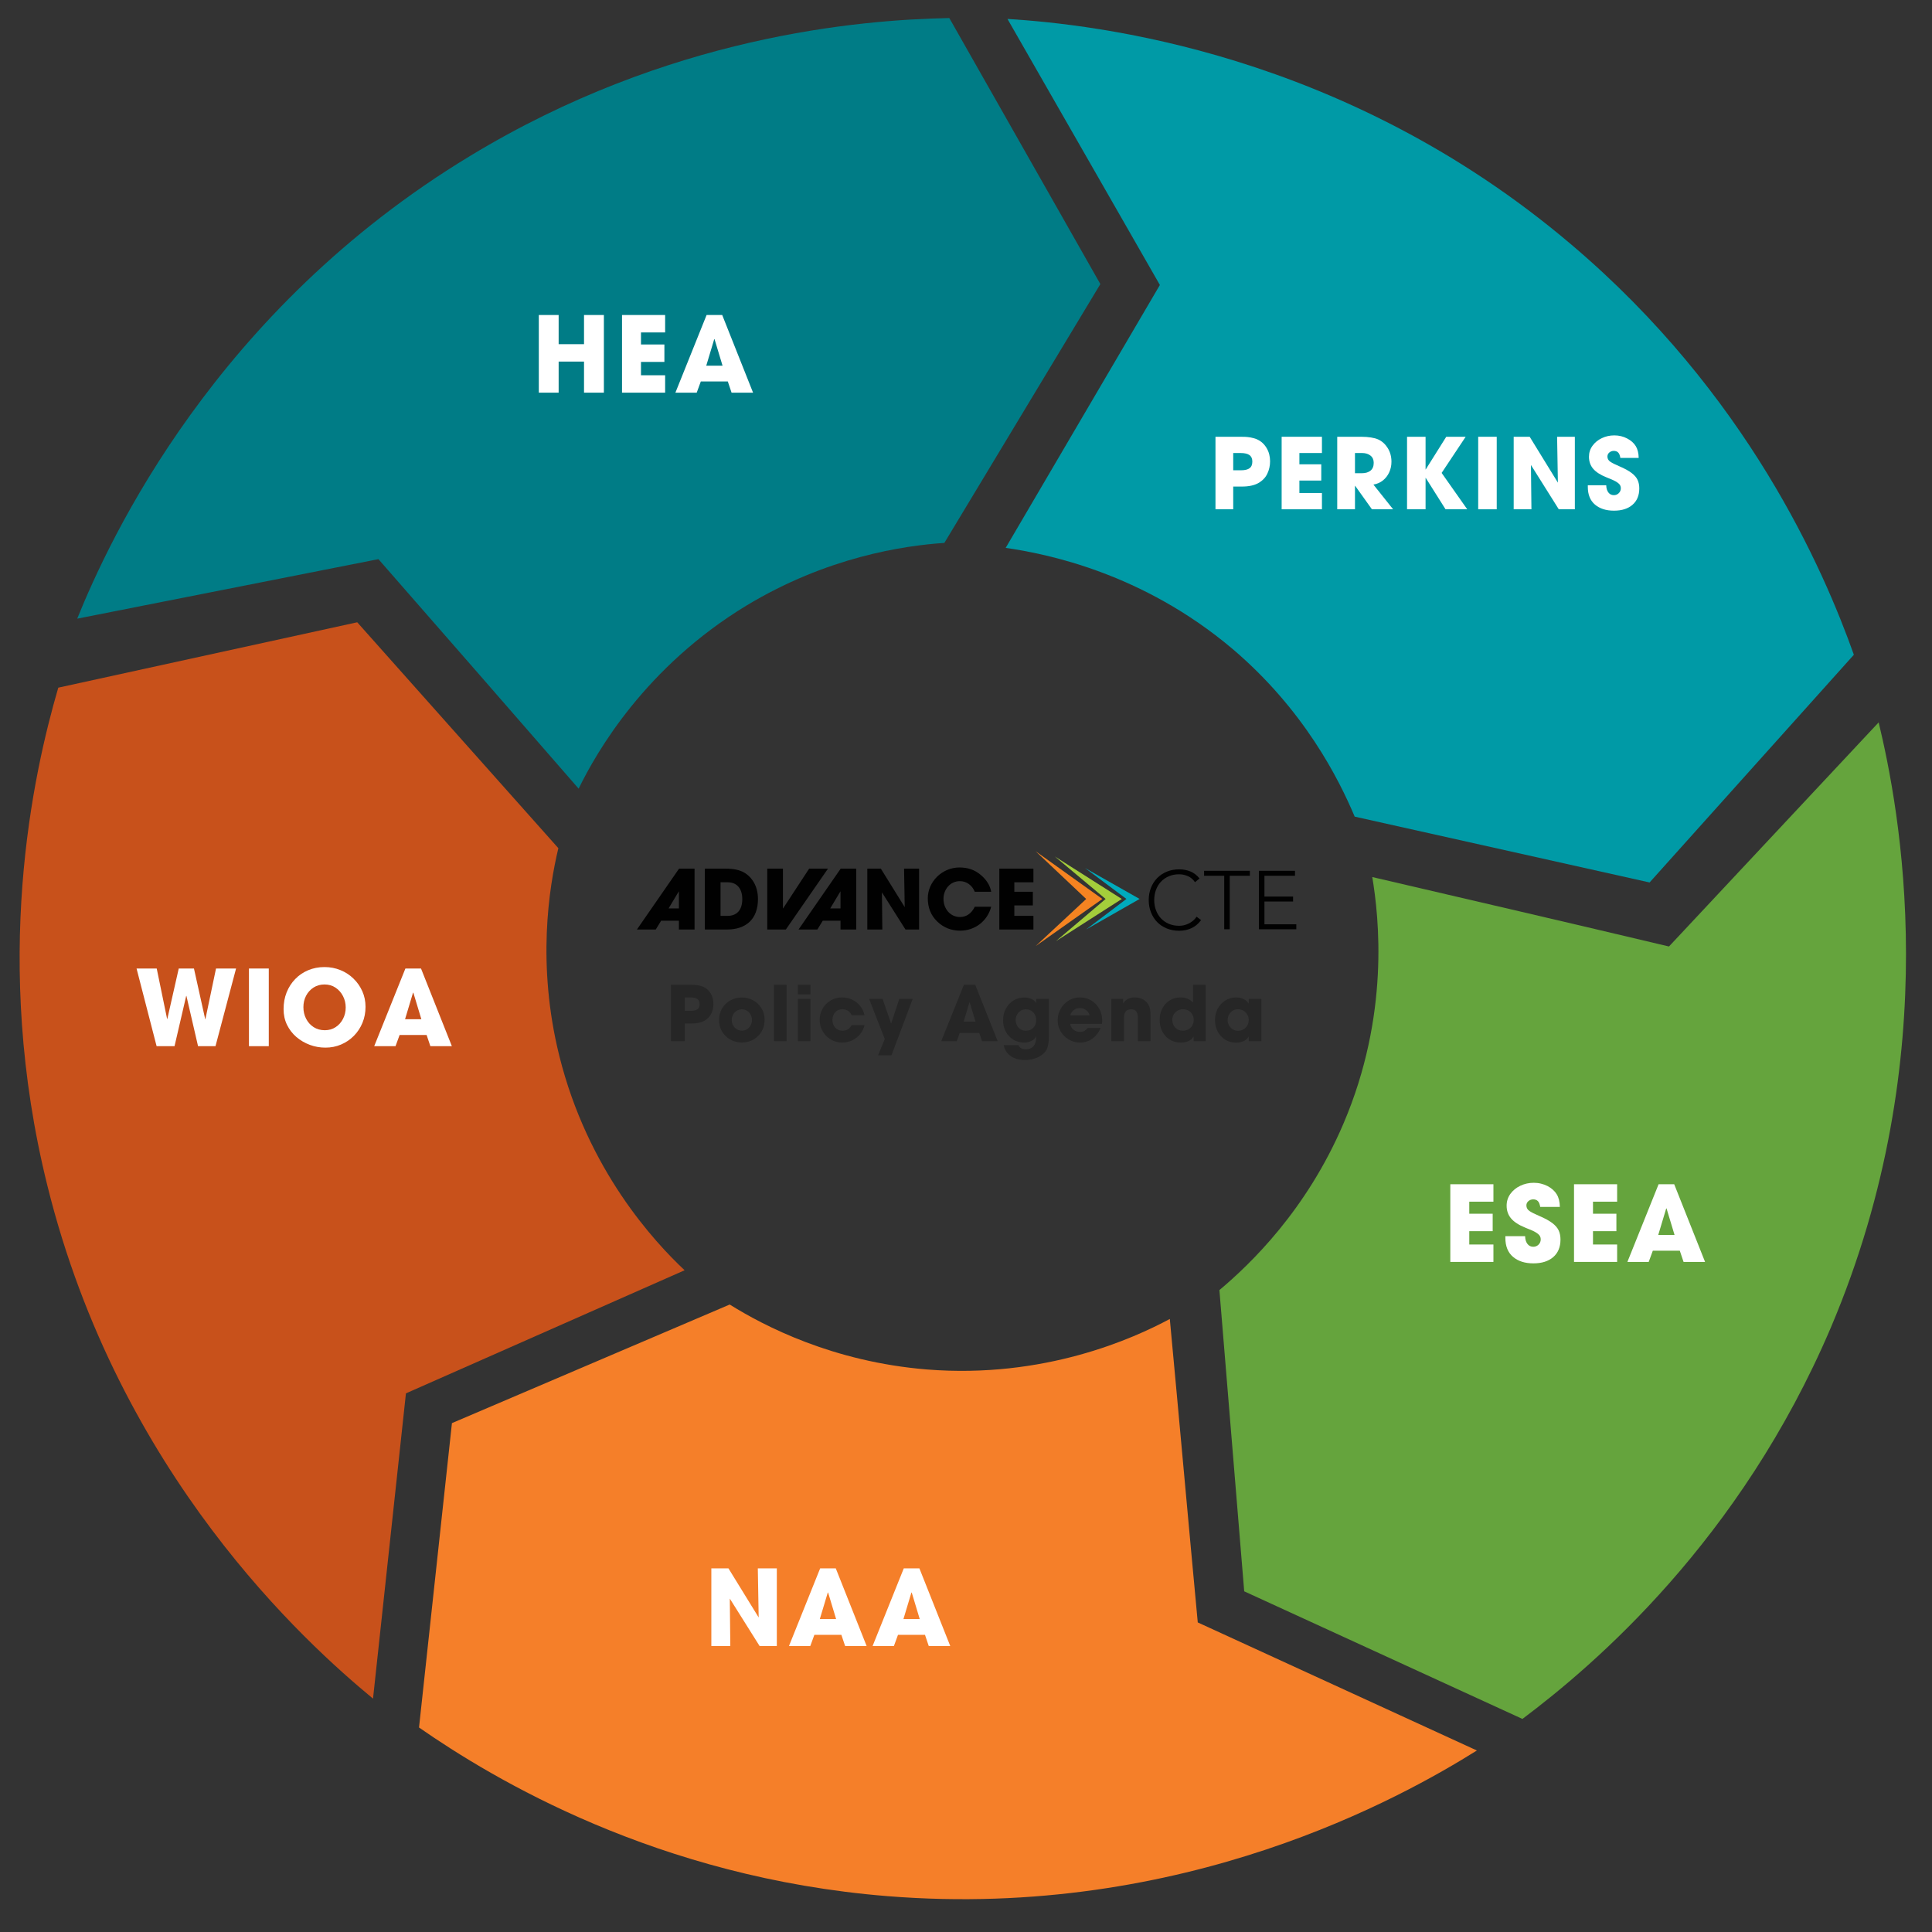 <svg xmlns="http://www.w3.org/2000/svg" xmlns:xlink="http://www.w3.org/1999/xlink" width="1080" zoomAndPan="magnify" viewBox="0 0 810 810" height="1080" preserveAspectRatio="xMidYMid meet"><rect x="0" y="0" width="810" height="810" fill="#333333" stroke="none"/><defs><g></g><clipPath id="7f24c8b260"><path d="M 427 351.922 L 456 351.922 L 456 392 L 427 392 Z M 427 351.922 " clip-rule="nonzero"></path></clipPath><clipPath id="bb7325f6f8"><rect x="0" width="98" y="0" height="46"></rect></clipPath><clipPath id="eb9f8b0894"><rect x="0" width="186" y="0" height="46"></rect></clipPath><clipPath id="f1e494b1e2"><rect x="0" width="139" y="0" height="47"></rect></clipPath><clipPath id="e53766b148"><rect x="0" width="108" y="0" height="46"></rect></clipPath><clipPath id="385ab5672d"><rect x="0" width="115" y="0" height="47"></rect></clipPath><clipPath id="dd8ac6026a"><rect x="0" width="794" y="0" height="793"></rect></clipPath></defs><g transform="matrix(1, 0, 0, 1, 7, 5)"><g clip-path="url(#dd8ac6026a)"><path fill="#c8511b" d="M 17.434 283.305 L 142.773 255.895 L 227.094 350.609 C 223.121 367.246 218.016 399.383 227.469 437.574 C 239.379 485.594 267.359 515.652 280.027 527.562 L 163.191 579.172 L 149.391 707.16 C 121.223 683.91 42.953 613.391 12.895 492.211 C -10.547 397.871 6.844 319.605 17.434 283.305 Z M 17.434 283.305 " fill-opacity="1" fill-rule="nonzero"></path><path fill="#007c86" d="M 391 2.562 L 454.332 114.102 L 388.922 222.621 C 371.906 223.754 339.766 228.48 305.926 248.898 C 263.578 274.609 243.16 310.152 235.598 325.652 C 207.621 293.516 179.641 261.375 151.66 229.426 L 25.371 254.379 C 38.984 220.73 83.223 125.07 190.039 60.414 C 273.223 9.934 353.191 3.316 391 2.562 Z M 391 2.562 " fill-opacity="1" fill-rule="nonzero"></path><path fill="#009aa6" d="M 770.242 269.504 L 684.602 364.977 L 560.961 337.375 C 554.344 321.684 539.785 292.57 509.727 267.047 C 471.914 235.098 431.648 227.156 414.633 224.699 C 436.184 188.023 457.734 151.156 479.289 114.48 L 415.387 2.941 C 451.688 5.207 556.422 16.551 651.703 97.465 C 725.812 160.23 757.574 233.961 770.242 269.504 Z M 770.242 269.504 " fill-opacity="1" fill-rule="nonzero"></path><path fill="#65a43d" d="M 631.285 715.668 L 514.641 662.168 L 504.242 535.879 C 517.289 524.914 540.73 502.418 556.234 466.121 C 575.707 420.559 571.168 379.723 568.332 362.707 C 609.734 372.348 651.328 381.992 692.73 391.82 L 780.637 297.863 C 789.145 333.215 809.375 436.629 760.598 551.57 C 722.598 640.805 661.535 692.984 631.285 715.668 Z M 631.285 715.668 " fill-opacity="1" fill-rule="nonzero"></path><path fill="#f57f29" d="M 168.676 719.262 L 182.477 591.652 L 298.934 541.93 C 313.488 551.004 342.227 565.941 381.547 569.152 C 430.891 573.125 468.324 556.109 483.449 547.98 C 487.418 590.328 491.199 632.863 495.168 675.211 L 612.191 728.902 C 581.375 748.188 489.688 799.988 365.102 789.969 C 268.496 782.215 199.68 740.812 168.676 719.262 Z M 168.676 719.262 " fill-opacity="1" fill-rule="nonzero"></path><g clip-path="url(#7f24c8b260)"><path fill="#f58321" d="M 427.23 351.922 L 448.387 371.902 L 427.23 391.633 L 455.176 371.902 Z M 427.23 351.922 " fill-opacity="1" fill-rule="nonzero"></path></g><path fill="#a4ce3b" d="M 435.262 354.094 L 463.324 371.902 L 435.715 389.57 L 456.535 371.902 Z M 435.262 354.094 " fill-opacity="1" fill-rule="nonzero"></path><path fill="#00abbd" d="M 447.953 358.953 L 470.789 371.891 L 448.32 384.707 L 465.262 371.891 Z M 447.953 358.953 " fill-opacity="1" fill-rule="nonzero"></path><path fill="#010101" d="M 277.629 384.707 L 277.629 381.016 L 270.184 381.016 L 267.922 384.707 L 260.027 384.707 L 277.699 359.18 L 284.203 359.18 L 284.203 384.707 Z M 277.629 368.77 L 277.559 368.77 L 273.316 375.844 L 277.629 375.844 Z M 277.629 368.77 " fill-opacity="1" fill-rule="nonzero"></path><path fill="#010101" d="M 288.516 384.707 L 288.516 359.18 L 297.281 359.18 C 300.48 359.18 303.023 359.73 304.832 360.734 C 308.484 362.805 310.781 366.734 310.781 371.945 C 310.781 380.363 305.77 384.707 297.734 384.707 Z M 298.047 378.98 C 301.84 378.98 304.203 376.637 304.203 371.98 C 304.203 367.426 301.875 364.906 298.082 364.906 L 295.09 364.906 L 295.09 378.98 Z M 298.047 378.98 " fill-opacity="1" fill-rule="nonzero"></path><path fill="#010101" d="M 314.676 384.707 L 314.676 359.18 L 321.25 359.18 L 321.25 375.844 L 321.32 375.844 L 332.242 359.18 L 340.137 359.18 L 322.465 384.707 Z M 314.676 384.707 " fill-opacity="1" fill-rule="nonzero"></path><path fill="#010101" d="M 345.391 384.707 L 345.391 381.016 L 337.945 381.016 L 335.684 384.707 L 327.789 384.707 L 345.461 359.18 L 351.965 359.18 L 351.965 384.707 Z M 345.391 368.77 L 345.32 368.77 L 341.078 375.844 L 345.391 375.844 Z M 345.391 368.77 " fill-opacity="1" fill-rule="nonzero"></path><path fill="#010101" d="M 372.625 384.707 L 362.746 369.113 L 362.922 384.707 L 356.625 384.707 L 356.625 359.18 L 362.297 359.18 L 372.312 375.324 L 372.035 359.18 L 378.332 359.18 L 378.332 384.707 Z M 372.625 384.707 " fill-opacity="1" fill-rule="nonzero"></path><path fill="#010101" d="M 401.672 368.875 C 400.559 366.078 398.125 364.426 395.445 364.426 C 391.34 364.426 388.559 367.91 388.559 371.875 C 388.559 376.016 391.41 379.465 395.48 379.465 C 398.09 379.465 400.316 378.016 401.672 375.152 L 408.559 375.152 C 406.961 381.293 401.637 385.191 395.551 385.191 C 391.965 385.191 388.594 383.949 385.949 381.359 C 383.164 378.672 381.984 375.43 381.984 371.562 C 381.984 364.805 387.863 358.695 395.238 358.695 C 398.785 358.695 401.637 359.664 404.211 361.836 C 406.645 363.906 408.105 366.25 408.559 368.875 Z M 401.672 368.875 " fill-opacity="1" fill-rule="nonzero"></path><path fill="#010101" d="M 411.969 384.707 L 411.969 359.18 L 426.262 359.18 L 426.262 364.906 L 418.266 364.906 L 418.266 368.875 L 426.02 368.875 L 426.02 374.598 L 418.266 374.598 L 418.266 378.98 L 426.262 378.98 L 426.262 384.707 Z M 411.969 384.707 " fill-opacity="1" fill-rule="nonzero"></path><path fill="#010101" d="M 496.562 380.758 C 495.375 382.348 494.004 383.488 492.445 384.18 C 490.887 384.875 489.199 385.223 487.383 385.223 C 485.5 385.223 483.773 384.902 482.203 384.27 C 480.633 383.633 479.285 382.746 478.168 381.605 C 477.051 380.461 476.18 379.102 475.551 377.52 C 474.926 375.938 474.609 374.215 474.609 372.348 C 474.609 370.477 474.926 368.758 475.551 367.191 C 476.18 365.621 477.051 364.266 478.168 363.121 C 479.285 361.98 480.633 361.086 482.203 360.441 C 483.773 359.797 485.5 359.473 487.383 359.473 C 489.062 359.473 490.621 359.766 492.074 360.355 C 493.527 360.941 494.805 361.93 495.898 363.312 L 494.012 364.871 C 493.246 363.719 492.262 362.875 491.066 362.344 C 489.867 361.812 488.637 361.547 487.383 361.547 C 485.777 361.547 484.332 361.824 483.039 362.379 C 481.746 362.934 480.648 363.691 479.742 364.66 C 478.832 365.633 478.137 366.773 477.648 368.09 C 477.156 369.406 476.914 370.824 476.914 372.348 C 476.914 373.871 477.156 375.285 477.648 376.602 C 478.137 377.918 478.832 379.059 479.742 380.031 C 480.648 381 481.746 381.758 483.039 382.312 C 484.332 382.867 485.777 383.145 487.383 383.145 C 488.012 383.145 488.664 383.07 489.34 382.922 C 490.012 382.77 490.668 382.539 491.309 382.227 C 491.953 381.914 492.559 381.523 493.141 381.051 C 493.723 380.578 494.234 380.008 494.68 379.336 Z M 496.562 380.758 " fill-opacity="1" fill-rule="nonzero"></path><path fill="#010101" d="M 506.262 362.172 L 497.816 362.172 L 497.816 360.094 L 517.012 360.094 L 517.012 362.172 L 508.566 362.172 L 508.566 384.598 L 506.262 384.598 Z M 506.262 362.172 " fill-opacity="1" fill-rule="nonzero"></path><path fill="#010101" d="M 520.816 360.094 L 535.926 360.094 L 535.926 362.172 L 523.121 362.172 L 523.121 370.895 L 535.125 370.895 L 535.125 372.969 L 523.121 372.969 L 523.121 382.52 L 536.484 382.52 L 536.484 384.598 L 520.816 384.598 Z M 520.816 360.094 " fill-opacity="1" fill-rule="nonzero"></path><g transform="matrix(1, 0, 0, 1, 214, 126)"><g clip-path="url(#bb7325f6f8)"><g fill="#ffffff" fill-opacity="1"><g transform="translate(1.947, 33.627)"><g><path d="M 30.234 0 L 21.906 0 L 21.906 -13.031 L 11.266 -13.031 L 11.266 0 L 2.953 0 L 2.953 -32.562 L 11.266 -32.562 L 11.266 -20.328 L 21.906 -20.328 L 21.906 -32.562 L 30.234 -32.562 Z M 30.234 0 "></path></g></g></g><g fill="#ffffff" fill-opacity="1"><g transform="translate(36.831, 33.627)"><g><path d="M 21.031 0 L 2.953 0 L 2.953 -32.562 L 21.031 -32.562 L 21.031 -25.25 L 10.906 -25.25 L 10.906 -20.203 L 20.719 -20.203 L 20.719 -12.891 L 10.906 -12.891 L 10.906 -7.297 L 21.031 -7.297 Z M 21.031 0 "></path></g></g></g><g fill="#ffffff" fill-opacity="1"><g transform="translate(61.774, 33.627)"><g><path d="M 32.953 0 L 23.938 0 L 22.359 -4.703 L 11.047 -4.703 L 9.328 0 L 0.391 0 L 13.469 -32.562 L 20.016 -32.562 Z M 20.156 -11.312 L 16.812 -22.391 L 16.672 -22.438 L 13.328 -11.312 Z M 20.156 -11.312 "></path></g></g></g></g></g><g transform="matrix(1, 0, 0, 1, 499, 175)"><g clip-path="url(#eb9f8b0894)"><g fill="#ffffff" fill-opacity="1"><g transform="translate(0.845, 33.523)"><g><path d="M 10.188 0 L 2.75 0 L 2.75 -30.406 L 13.031 -30.406 C 14.645 -30.438 16.062 -30.348 17.281 -30.141 C 18.5 -29.93 19.504 -29.641 20.297 -29.266 C 21.941 -28.492 23.242 -27.289 24.203 -25.656 C 25.16 -24.031 25.641 -22.191 25.641 -20.141 C 25.641 -18.273 25.254 -16.535 24.484 -14.922 C 23.723 -13.305 22.477 -12.004 20.75 -11.016 C 19.02 -10.023 16.707 -9.531 13.812 -9.531 L 10.188 -9.531 Z M 10.188 -16.359 L 13.516 -16.359 C 15.078 -16.359 16.25 -16.645 17.031 -17.219 C 17.812 -17.789 18.203 -18.723 18.203 -20.016 C 18.203 -21.242 17.805 -22.145 17.016 -22.719 C 16.223 -23.301 14.961 -23.594 13.234 -23.594 L 10.188 -23.594 Z M 10.188 -16.359 "></path></g></g></g><g fill="#ffffff" fill-opacity="1"><g transform="translate(28.588, 33.523)"><g><path d="M 19.641 0 L 2.75 0 L 2.75 -30.406 L 19.641 -30.406 L 19.641 -23.594 L 10.188 -23.594 L 10.188 -18.859 L 19.359 -18.859 L 19.359 -12.047 L 10.188 -12.047 L 10.188 -6.828 L 19.641 -6.828 Z M 19.641 0 "></path></g></g></g><g fill="#ffffff" fill-opacity="1"><g transform="translate(51.891, 33.523)"><g><path d="M 26.172 0 L 17.297 0 L 10.281 -9.828 L 10.188 -9.828 L 10.188 0 L 2.75 0 L 2.75 -30.406 L 12.703 -30.406 C 14.285 -30.406 15.68 -30.305 16.891 -30.109 C 18.098 -29.922 19.098 -29.648 19.891 -29.297 C 21.535 -28.555 22.879 -27.348 23.922 -25.672 C 24.961 -24.004 25.484 -22.094 25.484 -19.938 C 25.484 -18.344 25.172 -16.867 24.547 -15.516 C 23.93 -14.16 23.062 -13.031 21.938 -12.125 C 20.82 -11.219 19.484 -10.629 17.922 -10.359 Z M 10.188 -15.125 L 13.062 -15.125 C 14.602 -15.125 15.816 -15.484 16.703 -16.203 C 17.598 -16.93 18.047 -18.023 18.047 -19.484 C 18.047 -20.797 17.594 -21.805 16.688 -22.516 C 15.781 -23.234 14.602 -23.594 13.156 -23.594 L 10.188 -23.594 Z M 10.188 -15.125 "></path></g></g></g><g fill="#ffffff" fill-opacity="1"><g transform="translate(80.332, 33.523)"><g><path d="M 28.812 0 L 19.719 0 L 11.422 -13.156 L 11.344 -13.156 L 11.344 0 L 3.578 0 L 3.578 -30.406 L 11.344 -30.406 L 11.344 -16.719 L 11.422 -16.719 L 20.016 -30.406 L 28.156 -30.406 L 18.078 -15.25 Z M 28.812 0 "></path></g></g></g><g fill="#ffffff" fill-opacity="1"><g transform="translate(110.993, 33.523)"><g><path d="M 10.516 0 L 2.75 0 L 2.75 -30.406 L 10.516 -30.406 Z M 10.516 0 "></path></g></g></g><g fill="#ffffff" fill-opacity="1"><g transform="translate(125.871, 33.523)"><g><path d="M 28.391 0 L 21.656 0 L 9.984 -18.578 L 10.188 0 L 2.75 0 L 2.75 -30.406 L 9.453 -30.406 L 21.281 -11.172 L 20.953 -30.406 L 28.391 -30.406 Z M 28.391 0 "></path></g></g></g><g fill="#ffffff" fill-opacity="1"><g transform="translate(158.669, 33.523)"><g><path d="M 22.359 -21.531 L 14.672 -21.531 C 14.504 -22.625 14.191 -23.391 13.734 -23.828 C 13.285 -24.266 12.68 -24.484 11.922 -24.484 C 11.203 -24.484 10.578 -24.258 10.047 -23.812 C 9.516 -23.363 9.25 -22.797 9.25 -22.109 C 9.25 -21.203 9.66 -20.473 10.484 -19.922 C 11.305 -19.379 12.551 -18.754 14.219 -18.047 C 16.469 -17.086 18.191 -16.145 19.391 -15.219 C 20.598 -14.301 21.438 -13.328 21.906 -12.297 C 22.375 -11.273 22.609 -10.094 22.609 -8.75 C 22.609 -5.82 21.66 -3.535 19.766 -1.891 C 17.879 -0.242 15.289 0.578 12 0.578 C 8.688 0.578 6.031 -0.27 4.031 -1.969 C 2.031 -3.664 1.031 -6.145 1.031 -9.406 L 1.031 -10.062 L 8.75 -10.062 C 8.781 -8.801 9.082 -7.797 9.656 -7.047 C 10.227 -6.297 10.992 -5.922 11.953 -5.922 C 12.754 -5.922 13.441 -6.203 14.016 -6.766 C 14.586 -7.328 14.875 -8.016 14.875 -8.828 C 14.875 -9.648 14.551 -10.328 13.906 -10.859 C 13.258 -11.398 12.473 -11.875 11.547 -12.281 C 10.617 -12.695 9.688 -13.082 8.75 -13.438 C 6.258 -14.445 4.43 -15.633 3.266 -17 C 2.098 -18.375 1.516 -20.051 1.516 -22.031 C 1.516 -23.75 2.008 -25.285 3 -26.641 C 3.988 -28.004 5.289 -29.066 6.906 -29.828 C 8.52 -30.598 10.258 -30.984 12.125 -30.984 C 13.133 -30.984 14.082 -30.875 14.969 -30.656 C 15.863 -30.438 16.707 -30.117 17.5 -29.703 C 19.125 -28.859 20.332 -27.789 21.125 -26.5 C 21.914 -25.219 22.328 -23.562 22.359 -21.531 Z M 22.359 -21.531 "></path></g></g></g></g></g><g transform="matrix(1, 0, 0, 1, 48, 399)"><g clip-path="url(#f1e494b1e2)"><g fill="#ffffff" fill-opacity="1"><g transform="translate(1.549, 34.615)"><g><path d="M 33.797 0 L 26.484 0 L 21.609 -21.078 L 21.516 -21.078 L 16.625 0 L 9.109 0 L 0.703 -32.562 L 9.156 -32.562 L 13.516 -11.391 L 13.594 -11.391 L 18.391 -32.562 L 24.766 -32.562 L 29.484 -11.312 L 29.562 -11.312 L 34.016 -32.562 L 42.422 -32.562 Z M 33.797 0 "></path></g></g></g><g fill="#ffffff" fill-opacity="1"><g transform="translate(46.42, 34.615)"><g><path d="M 11.266 0 L 2.953 0 L 2.953 -32.562 L 11.266 -32.562 Z M 11.266 0 "></path></g></g></g><g fill="#ffffff" fill-opacity="1"><g transform="translate(62.344, 34.615)"><g><path d="M 19.094 0.609 C 16.832 0.609 14.656 0.223 12.562 -0.547 C 10.469 -1.328 8.586 -2.426 6.922 -3.844 C 5.266 -5.27 3.953 -6.973 2.984 -8.953 C 2.023 -10.93 1.547 -13.125 1.547 -15.531 C 1.547 -18.051 1.969 -20.379 2.812 -22.516 C 3.664 -24.66 4.863 -26.531 6.406 -28.125 C 7.945 -29.727 9.766 -30.969 11.859 -31.844 C 13.953 -32.727 16.234 -33.172 18.703 -33.172 C 21.078 -33.172 23.305 -32.742 25.391 -31.891 C 27.473 -31.047 29.297 -29.859 30.859 -28.328 C 32.43 -26.805 33.664 -25.039 34.562 -23.031 C 35.457 -21.02 35.906 -18.844 35.906 -16.5 C 35.906 -14.094 35.473 -11.848 34.609 -9.766 C 33.742 -7.68 32.539 -5.863 31 -4.312 C 29.457 -2.758 27.672 -1.551 25.641 -0.688 C 23.617 0.176 21.438 0.609 19.094 0.609 Z M 18.828 -6.688 C 20.555 -6.688 22.07 -7.117 23.375 -7.984 C 24.688 -8.848 25.719 -10.004 26.469 -11.453 C 27.219 -12.91 27.594 -14.504 27.594 -16.234 C 27.594 -17.93 27.219 -19.516 26.469 -20.984 C 25.719 -22.453 24.676 -23.633 23.344 -24.531 C 22.008 -25.426 20.461 -25.875 18.703 -25.875 C 16.973 -25.875 15.438 -25.441 14.094 -24.578 C 12.758 -23.711 11.719 -22.562 10.969 -21.125 C 10.227 -19.688 9.859 -18.102 9.859 -16.375 C 9.859 -14.582 10.238 -12.953 11 -11.484 C 11.758 -10.016 12.812 -8.848 14.156 -7.984 C 15.508 -7.117 17.066 -6.688 18.828 -6.688 Z M 18.828 -6.688 "></path></g></g></g><g fill="#ffffff" fill-opacity="1"><g transform="translate(101.496, 34.615)"><g><path d="M 32.953 0 L 23.938 0 L 22.359 -4.703 L 11.047 -4.703 L 9.328 0 L 0.391 0 L 13.469 -32.562 L 20.016 -32.562 Z M 20.156 -11.312 L 16.812 -22.391 L 16.672 -22.438 L 13.328 -11.312 Z M 20.156 -11.312 "></path></g></g></g></g></g><g transform="matrix(1, 0, 0, 1, 287, 651)"><g clip-path="url(#e53766b148)"><g fill="#ffffff" fill-opacity="1"><g transform="translate(1.282, 34.105)"><g><path d="M 30.406 0 L 23.188 0 L 10.688 -19.891 L 10.906 0 L 2.953 0 L 2.953 -32.562 L 10.125 -32.562 L 22.797 -11.969 L 22.438 -32.562 L 30.406 -32.562 Z M 30.406 0 "></path></g></g></g><g fill="#ffffff" fill-opacity="1"><g transform="translate(36.386, 34.105)"><g><path d="M 32.953 0 L 23.938 0 L 22.359 -4.703 L 11.047 -4.703 L 9.328 0 L 0.391 0 L 13.469 -32.562 L 20.016 -32.562 Z M 20.156 -11.312 L 16.812 -22.391 L 16.672 -22.438 L 13.328 -11.312 Z M 20.156 -11.312 "></path></g></g></g><g fill="#ffffff" fill-opacity="1"><g transform="translate(71.446, 34.105)"><g><path d="M 32.953 0 L 23.938 0 L 22.359 -4.703 L 11.047 -4.703 L 9.328 0 L 0.391 0 L 13.469 -32.562 L 20.016 -32.562 Z M 20.156 -11.312 L 16.812 -22.391 L 16.672 -22.438 L 13.328 -11.312 Z M 20.156 -11.312 "></path></g></g></g></g></g><g transform="matrix(1, 0, 0, 1, 597, 489)"><g clip-path="url(#385ab5672d)"><g fill="#ffffff" fill-opacity="1"><g transform="translate(1.095, 35.061)"><g><path d="M 21.031 0 L 2.953 0 L 2.953 -32.562 L 21.031 -32.562 L 21.031 -25.25 L 10.906 -25.25 L 10.906 -20.203 L 20.719 -20.203 L 20.719 -12.891 L 10.906 -12.891 L 10.906 -7.297 L 21.031 -7.297 Z M 21.031 0 "></path></g></g></g><g fill="#ffffff" fill-opacity="1"><g transform="translate(26.038, 35.061)"><g><path d="M 23.938 -23.062 L 15.703 -23.062 C 15.523 -24.227 15.191 -25.047 14.703 -25.516 C 14.223 -25.984 13.578 -26.219 12.766 -26.219 C 11.992 -26.219 11.32 -25.973 10.75 -25.484 C 10.188 -25.004 9.906 -24.398 9.906 -23.672 C 9.906 -22.703 10.344 -21.922 11.219 -21.328 C 12.102 -20.742 13.438 -20.07 15.219 -19.312 C 17.625 -18.289 19.473 -17.285 20.766 -16.297 C 22.055 -15.316 22.953 -14.273 23.453 -13.172 C 23.953 -12.078 24.203 -10.812 24.203 -9.375 C 24.203 -6.227 23.188 -3.773 21.156 -2.016 C 19.133 -0.266 16.363 0.609 12.844 0.609 C 9.301 0.609 6.457 -0.297 4.312 -2.109 C 2.164 -3.93 1.094 -6.586 1.094 -10.078 L 1.094 -10.781 L 9.375 -10.781 C 9.406 -9.426 9.727 -8.348 10.344 -7.547 C 10.957 -6.742 11.773 -6.344 12.797 -6.344 C 13.648 -6.344 14.383 -6.641 15 -7.234 C 15.613 -7.836 15.922 -8.578 15.922 -9.453 C 15.922 -10.336 15.578 -11.066 14.891 -11.641 C 14.203 -12.211 13.359 -12.719 12.359 -13.156 C 11.367 -13.594 10.375 -14.004 9.375 -14.391 C 6.707 -15.473 4.75 -16.75 3.5 -18.219 C 2.25 -19.688 1.625 -21.473 1.625 -23.578 C 1.625 -25.43 2.148 -27.082 3.203 -28.531 C 4.266 -29.988 5.66 -31.125 7.391 -31.938 C 9.117 -32.758 10.984 -33.172 12.984 -33.172 C 14.066 -33.172 15.082 -33.051 16.031 -32.812 C 16.988 -32.582 17.895 -32.25 18.75 -31.812 C 20.477 -30.906 21.766 -29.758 22.609 -28.375 C 23.461 -27 23.906 -25.227 23.938 -23.062 Z M 23.938 -23.062 "></path></g></g></g><g fill="#ffffff" fill-opacity="1"><g transform="translate(52.96, 35.061)"><g><path d="M 21.031 0 L 2.953 0 L 2.953 -32.562 L 21.031 -32.562 L 21.031 -25.25 L 10.906 -25.25 L 10.906 -20.203 L 20.719 -20.203 L 20.719 -12.891 L 10.906 -12.891 L 10.906 -7.297 L 21.031 -7.297 Z M 21.031 0 "></path></g></g></g><g fill="#ffffff" fill-opacity="1"><g transform="translate(77.903, 35.061)"><g><path d="M 32.953 0 L 23.938 0 L 22.359 -4.703 L 11.047 -4.703 L 9.328 0 L 0.391 0 L 13.469 -32.562 L 20.016 -32.562 Z M 20.156 -11.312 L 16.812 -22.391 L 16.672 -22.438 L 13.328 -11.312 Z M 20.156 -11.312 "></path></g></g></g></g></g><g fill="#262626" fill-opacity="1"><g transform="translate(272.17, 431.517)"><g><path d="M 7.922 0 L 2.141 0 L 2.141 -23.641 L 10.125 -23.641 C 11.383 -23.66 12.488 -23.594 13.438 -23.438 C 14.383 -23.281 15.164 -23.051 15.781 -22.75 C 17.062 -22.156 18.07 -21.223 18.812 -19.953 C 19.562 -18.68 19.938 -17.25 19.938 -15.656 C 19.938 -14.207 19.641 -12.852 19.047 -11.594 C 18.453 -10.344 17.484 -9.332 16.141 -8.562 C 14.797 -7.789 12.992 -7.406 10.734 -7.406 L 7.922 -7.406 Z M 7.922 -12.719 L 10.516 -12.719 C 11.723 -12.719 12.629 -12.941 13.234 -13.391 C 13.848 -13.836 14.156 -14.562 14.156 -15.562 C 14.156 -16.52 13.844 -17.223 13.219 -17.672 C 12.602 -18.117 11.625 -18.344 10.281 -18.344 L 7.922 -18.344 Z M 7.922 -12.719 "></path></g></g></g><g fill="#262626" fill-opacity="1"><g transform="translate(293.383, 431.517)"><g><path d="M 20.188 -8.953 C 20.188 -7.098 19.758 -5.457 18.906 -4.031 C 18.062 -2.602 16.922 -1.484 15.484 -0.672 C 14.047 0.141 12.43 0.547 10.641 0.547 C 8.848 0.547 7.227 0.133 5.781 -0.688 C 4.332 -1.508 3.188 -2.629 2.344 -4.047 C 1.508 -5.461 1.094 -7.078 1.094 -8.891 C 1.094 -10.711 1.516 -12.332 2.359 -13.75 C 3.211 -15.164 4.363 -16.281 5.812 -17.094 C 7.258 -17.906 8.867 -18.312 10.641 -18.312 C 12.43 -18.312 14.047 -17.898 15.484 -17.078 C 16.922 -16.254 18.062 -15.141 18.906 -13.734 C 19.758 -12.328 20.188 -10.734 20.188 -8.953 Z M 10.641 -4.406 C 11.473 -4.406 12.207 -4.613 12.844 -5.031 C 13.477 -5.445 13.977 -5.992 14.344 -6.672 C 14.707 -7.359 14.891 -8.098 14.891 -8.891 C 14.891 -9.672 14.707 -10.398 14.344 -11.078 C 13.977 -11.766 13.473 -12.316 12.828 -12.734 C 12.18 -13.148 11.441 -13.359 10.609 -13.359 C 9.836 -13.359 9.133 -13.156 8.5 -12.75 C 7.863 -12.344 7.352 -11.797 6.969 -11.109 C 6.582 -10.43 6.391 -9.691 6.391 -8.891 C 6.391 -8.078 6.578 -7.328 6.953 -6.641 C 7.328 -5.961 7.836 -5.422 8.484 -5.016 C 9.129 -4.609 9.848 -4.406 10.641 -4.406 Z M 10.641 -4.406 "></path></g></g></g><g fill="#262626" fill-opacity="1"><g transform="translate(315.554, 431.517)"><g><path d="M 7.219 0 L 1.922 0 L 1.922 -23.641 L 7.219 -23.641 Z M 7.219 0 "></path></g></g></g><g fill="#262626" fill-opacity="1"><g transform="translate(325.585, 431.517)"><g><path d="M 7.219 -19.625 L 1.922 -19.625 L 1.922 -23.641 L 7.219 -23.641 Z M 7.219 0 L 1.922 0 L 1.922 -17.734 L 7.219 -17.734 Z M 7.219 0 "></path></g></g></g><g fill="#262626" fill-opacity="1"><g transform="translate(335.617, 431.517)"><g><path d="M 19.812 -10.891 L 14.438 -10.891 C 13.676 -12.555 12.359 -13.391 10.484 -13.391 C 9.672 -13.391 8.953 -13.188 8.328 -12.781 C 7.711 -12.375 7.234 -11.828 6.891 -11.141 C 6.555 -10.461 6.391 -9.711 6.391 -8.891 C 6.391 -7.586 6.781 -6.508 7.562 -5.656 C 8.352 -4.801 9.367 -4.375 10.609 -4.375 C 11.504 -4.375 12.266 -4.578 12.891 -4.984 C 13.516 -5.391 14.031 -5.973 14.438 -6.734 L 19.844 -6.734 C 19.5 -5.266 18.867 -3.984 17.953 -2.891 C 17.035 -1.797 15.93 -0.941 14.641 -0.328 C 13.359 0.273 11.961 0.578 10.453 0.578 C 9.148 0.578 7.926 0.332 6.781 -0.156 C 5.645 -0.645 4.645 -1.328 3.781 -2.203 C 2.926 -3.078 2.254 -4.086 1.766 -5.234 C 1.285 -6.391 1.047 -7.617 1.047 -8.922 C 1.047 -10.234 1.285 -11.461 1.766 -12.609 C 2.254 -13.766 2.926 -14.77 3.781 -15.625 C 4.645 -16.477 5.633 -17.145 6.75 -17.625 C 7.875 -18.102 9.078 -18.344 10.359 -18.344 C 11.91 -18.344 13.336 -18.031 14.641 -17.406 C 15.953 -16.789 17.062 -15.93 17.969 -14.828 C 18.875 -13.723 19.488 -12.41 19.812 -10.891 Z M 19.812 -10.891 "></path></g></g></g><g fill="#262626" fill-opacity="1"><g transform="translate(357.34, 431.517)"><g><path d="M 9.422 5.906 L 3.797 5.906 L 6.609 -0.891 L 0.031 -17.734 L 5.688 -17.734 L 9.234 -7.438 L 9.297 -7.438 L 12.688 -17.734 L 18.312 -17.734 Z M 9.422 5.906 "></path></g></g></g><g fill="#262626" fill-opacity="1"><g transform="translate(376.572, 431.517)"><g></g></g></g><g fill="#262626" fill-opacity="1"><g transform="translate(387.338, 431.517)"><g><path d="M 23.938 0 L 17.375 0 L 16.234 -3.422 L 8.016 -3.422 L 6.781 0 L 0.281 0 L 9.781 -23.641 L 14.531 -23.641 Z M 14.641 -8.219 L 12.203 -16.266 L 12.109 -16.297 L 9.688 -8.219 Z M 14.641 -8.219 "></path></g></g></g><g fill="#262626" fill-opacity="1"><g transform="translate(412.448, 431.517)"><g><path d="M 14.953 -1.562 L 14.953 -2.078 C 14.547 -1.223 13.891 -0.566 12.984 -0.109 C 12.078 0.348 11.082 0.578 10 0.578 C 8.27 0.578 6.734 0.172 5.391 -0.641 C 4.055 -1.453 3.004 -2.566 2.234 -3.984 C 1.473 -5.398 1.094 -6.988 1.094 -8.75 C 1.094 -10.562 1.477 -12.188 2.25 -13.625 C 3.031 -15.062 4.086 -16.203 5.422 -17.047 C 6.766 -17.891 8.289 -18.312 10 -18.312 C 11.156 -18.312 12.156 -18.109 13 -17.703 C 13.852 -17.297 14.492 -16.754 14.922 -16.078 L 14.984 -16.078 L 14.984 -17.734 L 20.297 -17.734 L 20.297 -1.891 C 20.297 0.516 19.973 2.328 19.328 3.547 C 18.898 4.359 18.242 5.094 17.359 5.75 C 16.484 6.406 15.43 6.926 14.203 7.312 C 12.973 7.695 11.613 7.891 10.125 7.891 C 8.469 7.891 7.008 7.609 5.75 7.047 C 4.488 6.484 3.484 5.727 2.734 4.781 C 1.992 3.832 1.551 2.789 1.406 1.656 L 7.547 1.656 C 7.836 2.32 8.258 2.781 8.812 3.031 C 9.375 3.289 9.984 3.422 10.641 3.422 C 11.984 3.422 13.035 2.992 13.797 2.141 C 14.566 1.285 14.953 0.051 14.953 -1.562 Z M 10.641 -4.375 C 11.941 -4.375 12.988 -4.789 13.781 -5.625 C 14.582 -6.457 14.984 -7.508 14.984 -8.781 C 14.984 -10.082 14.582 -11.172 13.781 -12.047 C 12.988 -12.922 11.941 -13.359 10.641 -13.359 C 9.848 -13.359 9.133 -13.16 8.5 -12.766 C 7.863 -12.367 7.352 -11.832 6.969 -11.156 C 6.582 -10.488 6.391 -9.754 6.391 -8.953 C 6.391 -8.117 6.562 -7.352 6.906 -6.656 C 7.258 -5.969 7.754 -5.414 8.391 -5 C 9.035 -4.582 9.785 -4.375 10.641 -4.375 Z M 10.641 -4.375 "></path></g></g></g><g fill="#262626" fill-opacity="1"><g transform="translate(435.482, 431.517)"><g><path d="M 19.484 -7.25 L 6.203 -7.25 C 6.348 -6.25 6.801 -5.438 7.562 -4.812 C 8.332 -4.195 9.266 -3.891 10.359 -3.891 C 11.078 -3.891 11.688 -4.031 12.188 -4.312 C 12.688 -4.594 13.148 -5.008 13.578 -5.562 L 19.016 -5.562 C 18.16 -3.625 16.973 -2.113 15.453 -1.031 C 13.93 0.039 12.234 0.578 10.359 0.578 C 9.078 0.578 7.867 0.336 6.734 -0.141 C 5.609 -0.617 4.609 -1.285 3.734 -2.141 C 2.859 -2.992 2.176 -3.988 1.688 -5.125 C 1.195 -6.27 0.953 -7.5 0.953 -8.812 C 0.953 -10.094 1.191 -11.305 1.672 -12.453 C 2.148 -13.609 2.812 -14.625 3.656 -15.5 C 4.5 -16.375 5.484 -17.066 6.609 -17.578 C 7.742 -18.086 8.957 -18.344 10.25 -18.344 C 12.02 -18.344 13.613 -17.914 15.031 -17.062 C 16.445 -16.207 17.566 -15.051 18.391 -13.594 C 19.211 -12.133 19.625 -10.488 19.625 -8.656 C 19.625 -8.145 19.578 -7.676 19.484 -7.25 Z M 6.266 -10.828 L 14.312 -10.828 C 14.102 -11.742 13.629 -12.477 12.891 -13.031 C 12.16 -13.594 11.281 -13.875 10.25 -13.875 C 9.289 -13.875 8.438 -13.598 7.688 -13.047 C 6.945 -12.504 6.473 -11.766 6.266 -10.828 Z M 6.266 -10.828 "></path></g></g></g><g fill="#262626" fill-opacity="1"><g transform="translate(457.014, 431.517)"><g><path d="M 18.344 0 L 13.031 0 L 13.031 -9.844 C 13.031 -11.031 12.812 -11.91 12.375 -12.484 C 11.945 -13.066 11.238 -13.359 10.25 -13.359 C 9.188 -13.359 8.414 -13.055 7.938 -12.453 C 7.457 -11.859 7.219 -10.969 7.219 -9.781 L 7.219 0 L 1.922 0 L 1.922 -17.734 L 6.875 -17.734 L 6.875 -15.844 L 6.938 -15.844 C 7.488 -16.758 8.16 -17.406 8.953 -17.781 C 9.754 -18.156 10.691 -18.344 11.766 -18.344 C 12.828 -18.344 13.863 -18.117 14.875 -17.672 C 15.883 -17.223 16.711 -16.488 17.359 -15.469 C 18.016 -14.445 18.344 -13.062 18.344 -11.312 Z M 18.344 0 "></path></g></g></g><g fill="#262626" fill-opacity="1"><g transform="translate(478.099, 431.517)"><g><path d="M 20.391 0 L 15.344 0 L 15.344 -1.922 L 15.281 -1.922 C 14.27 -0.254 12.5 0.578 9.969 0.578 C 8.176 0.578 6.613 0.156 5.281 -0.688 C 3.957 -1.531 2.926 -2.664 2.188 -4.094 C 1.457 -5.52 1.094 -7.129 1.094 -8.922 C 1.094 -10.68 1.461 -12.273 2.203 -13.703 C 2.953 -15.129 3.984 -16.258 5.297 -17.094 C 6.617 -17.926 8.145 -18.344 9.875 -18.344 C 10.895 -18.344 11.832 -18.176 12.688 -17.844 C 13.539 -17.508 14.336 -16.973 15.078 -16.234 L 15.078 -23.641 L 20.391 -23.641 Z M 10.828 -4.375 C 11.703 -4.375 12.477 -4.57 13.156 -4.969 C 13.844 -5.363 14.383 -5.906 14.781 -6.594 C 15.176 -7.289 15.375 -8.078 15.375 -8.953 C 15.375 -9.773 15.18 -10.52 14.797 -11.188 C 14.41 -11.863 13.875 -12.398 13.188 -12.797 C 12.508 -13.191 11.734 -13.391 10.859 -13.391 C 10.035 -13.391 9.285 -13.195 8.609 -12.812 C 7.941 -12.426 7.406 -11.898 7 -11.234 C 6.594 -10.578 6.391 -9.816 6.391 -8.953 C 6.391 -7.609 6.812 -6.508 7.656 -5.656 C 8.5 -4.801 9.555 -4.375 10.828 -4.375 Z M 10.828 -4.375 "></path></g></g></g><g fill="#262626" fill-opacity="1"><g transform="translate(501.292, 431.517)"><g><path d="M 20.547 0 L 15.234 0 L 15.234 -1.922 L 15.172 -1.922 C 14.797 -1.129 14.129 -0.508 13.172 -0.062 C 12.211 0.383 11.145 0.609 9.969 0.609 C 8.219 0.609 6.676 0.188 5.344 -0.656 C 4.02 -1.5 2.977 -2.633 2.219 -4.062 C 1.469 -5.488 1.094 -7.098 1.094 -8.891 C 1.094 -10.629 1.477 -12.211 2.25 -13.641 C 3.031 -15.066 4.086 -16.207 5.422 -17.062 C 6.766 -17.914 8.281 -18.344 9.969 -18.344 C 11.051 -18.344 12.062 -18.129 13 -17.703 C 13.938 -17.273 14.66 -16.656 15.172 -15.844 L 15.234 -15.844 L 15.234 -17.734 L 20.547 -17.734 Z M 10.797 -4.344 C 11.629 -4.344 12.379 -4.547 13.047 -4.953 C 13.723 -5.359 14.254 -5.898 14.641 -6.578 C 15.035 -7.266 15.234 -8.035 15.234 -8.891 C 15.234 -9.711 15.031 -10.461 14.625 -11.141 C 14.227 -11.828 13.688 -12.375 13 -12.781 C 12.32 -13.188 11.566 -13.391 10.734 -13.391 C 9.922 -13.391 9.188 -13.188 8.531 -12.781 C 7.875 -12.375 7.352 -11.82 6.969 -11.125 C 6.582 -10.438 6.391 -9.664 6.391 -8.812 C 6.391 -8.008 6.586 -7.266 6.984 -6.578 C 7.379 -5.898 7.91 -5.359 8.578 -4.953 C 9.242 -4.547 9.984 -4.344 10.797 -4.344 Z M 10.797 -4.344 "></path></g></g></g></g></g></svg>
